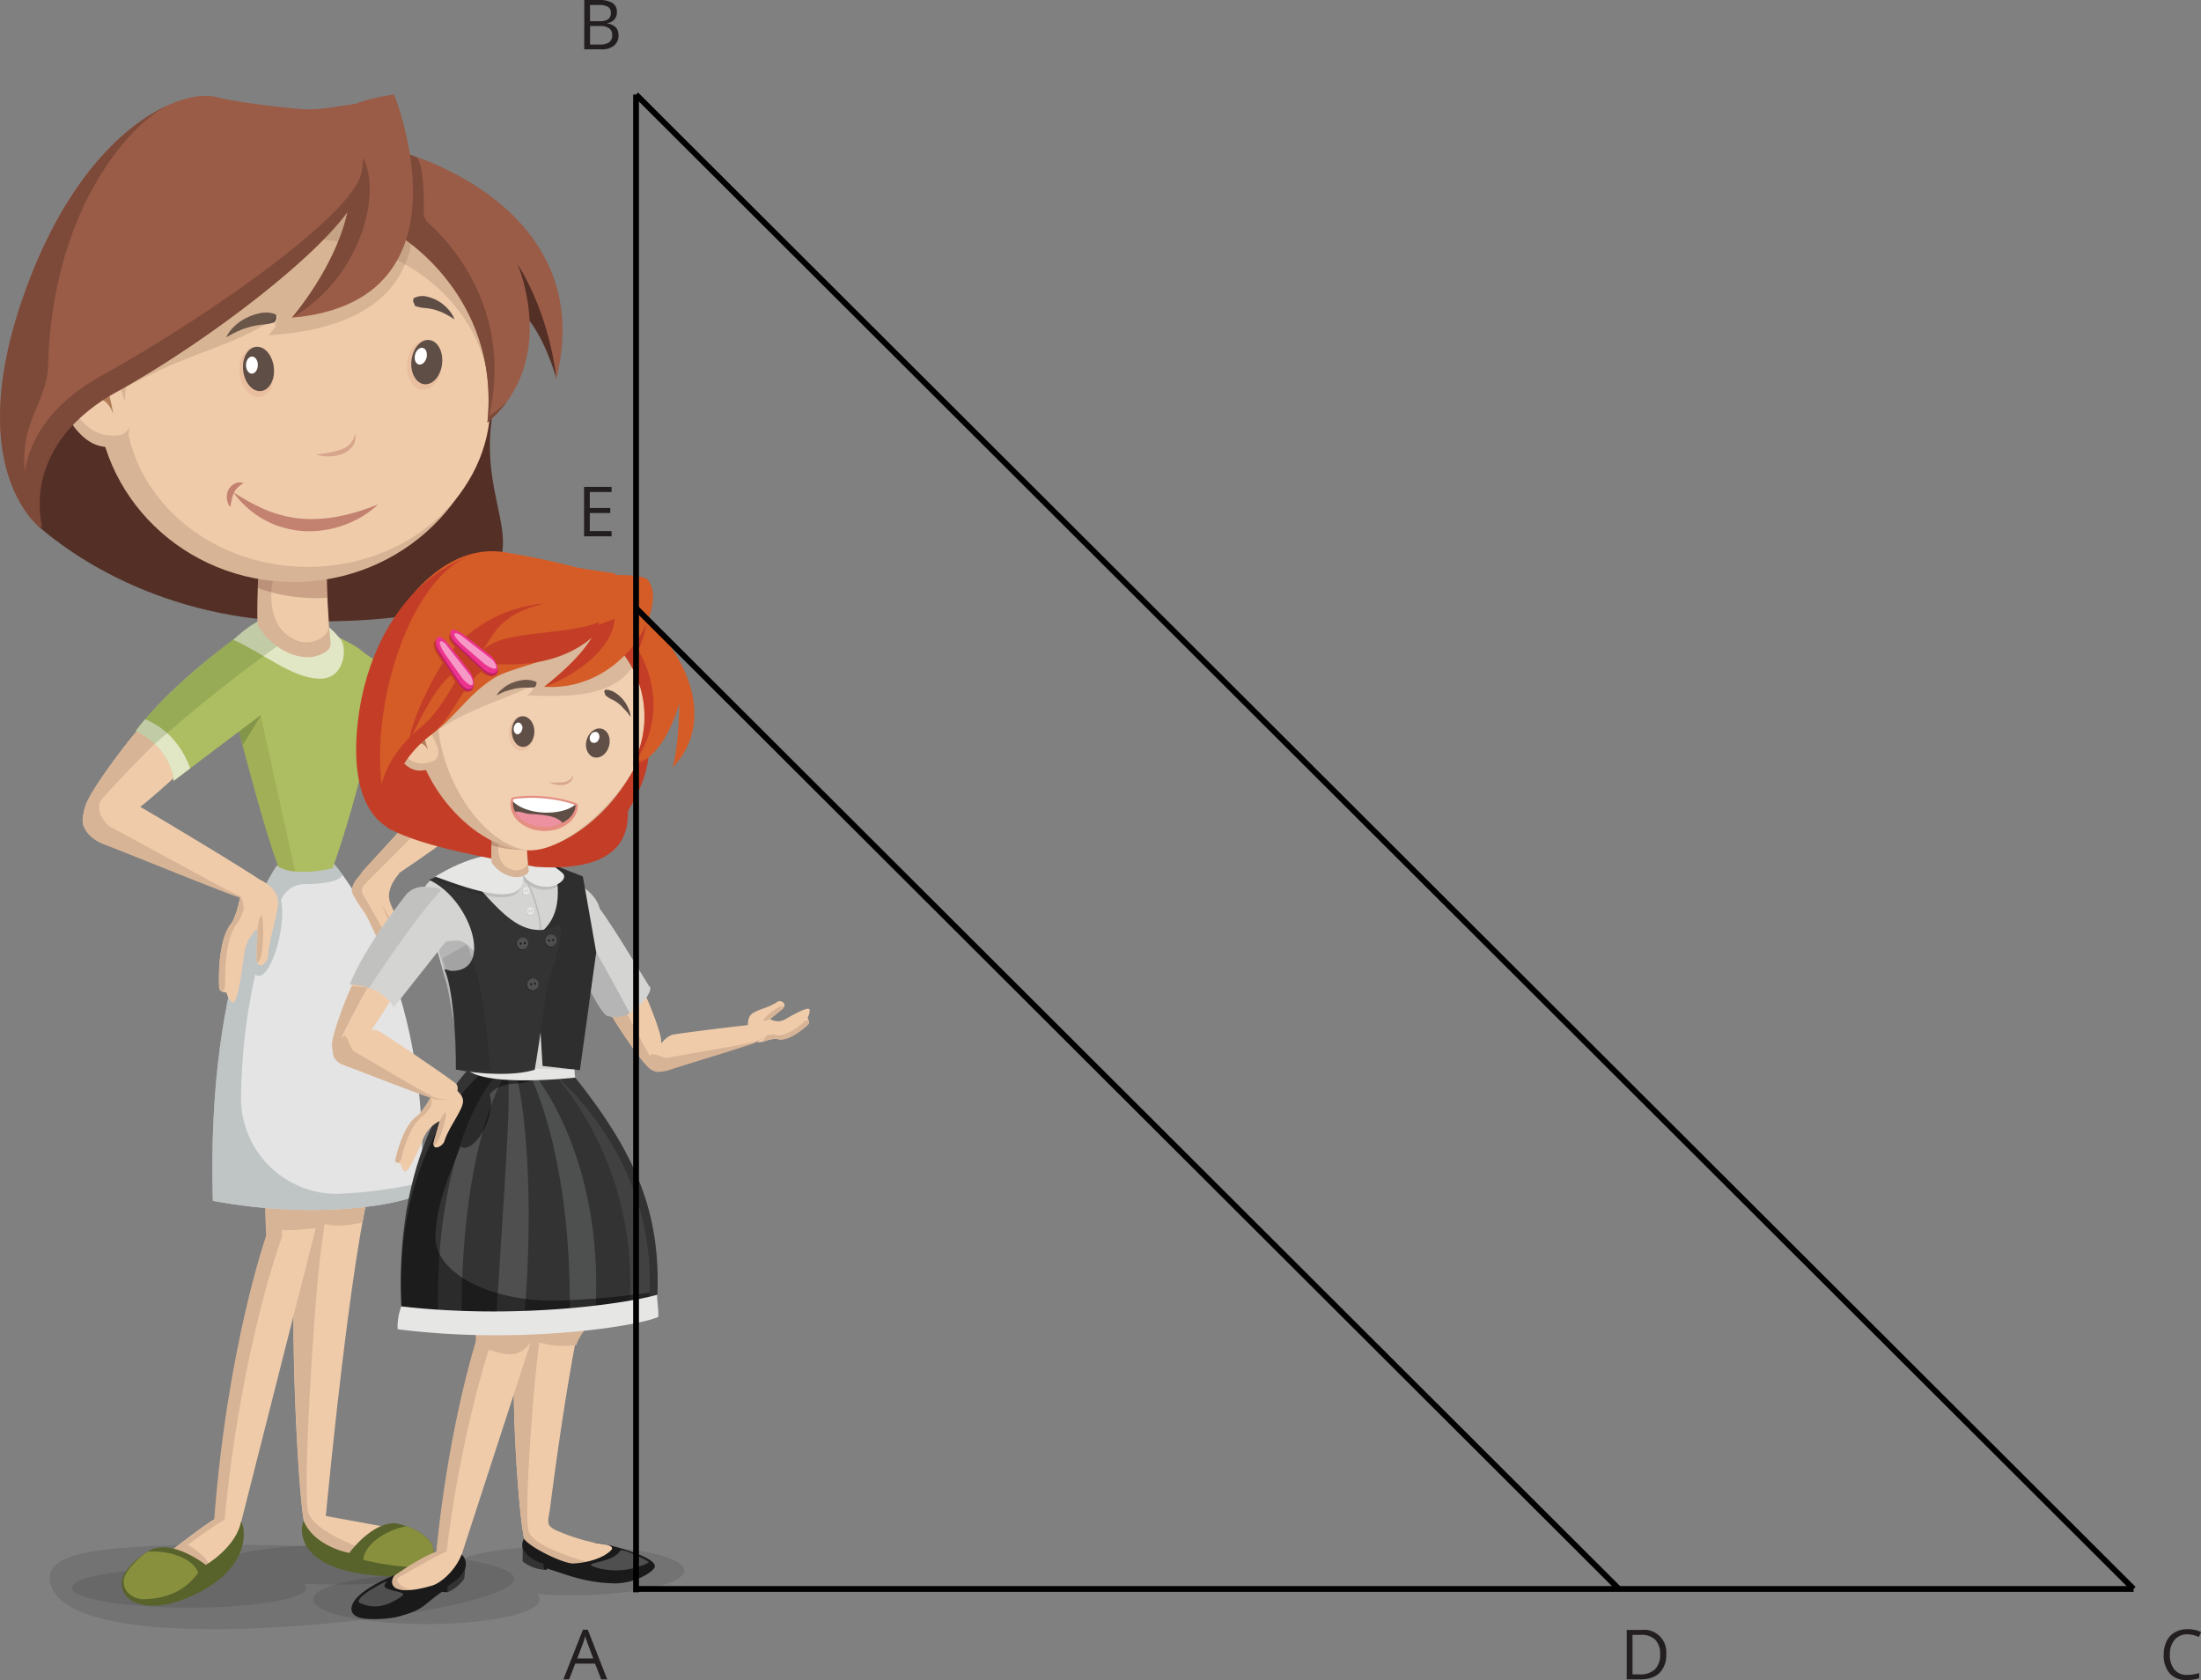 <svg xmlns="http://www.w3.org/2000/svg" width="762.68" height="582.09" viewBox="0 0 762.68 582.09">
  <rect x="0" y="0" width="762.68" height="582.09" fill="#808080" stroke="none"/>
  <defs>
    <style>
      .cls-1 {
        fill: #010101;
      }

      .cls-1, .cls-29 {
        opacity: 0.1;
      }

      .cls-1, .cls-10, .cls-12, .cls-15, .cls-18, .cls-22, .cls-29, .cls-32, .cls-33, .cls-34, .cls-35, .cls-38, .cls-40, .cls-46, .cls-47, .cls-49, .cls-5, .cls-56, .cls-59, .cls-8, .cls-9 {
        isolation: isolate;
      }

      .cls-2, .cls-25 {
        fill: #efcbaa;
      }

      .cls-26, .cls-3 {
        fill: #d8b496;
      }

      .cls-4 {
        fill: #e4e4e4;
      }

      .cls-5 {
        fill: #9fa9aa;
      }

      .cls-22, .cls-49, .cls-5 {
        opacity: 0.53;
      }

      .cls-6 {
        fill: #adbe62;
      }

      .cls-7 {
        fill: #e1e6c5;
      }

      .cls-8, .cls-9 {
        fill: #445f2c;
      }

      .cls-10, .cls-8 {
        opacity: 0.32;
      }

      .cls-9 {
        opacity: 0.2;
      }

      .cls-10, .cls-24 {
        fill: #888f3d;
      }

      .cls-11 {
        fill: #542f26;
      }

      .cls-12 {
        fill: #7d4939;
      }

      .cls-12, .cls-40 {
        opacity: 0.31;
      }

      .cls-13 {
        fill: #5e4d45;
      }

      .cls-14, .cls-43 {
        fill: #b17c57;
      }

      .cls-15 {
        fill: #dc9c80;
      }

      .cls-15, .cls-18, .cls-46, .cls-47 {
        opacity: 0.25;
      }

      .cls-16, .cls-42 {
        fill: #5f4e46;
      }

      .cls-17, .cls-45, .cls-56 {
        fill: #fff;
      }

      .cls-18 {
        fill: #917057;
      }

      .cls-19 {
        fill: #9a5c47;
      }

      .cls-20 {
        fill: #7d4a39;
      }

      .cls-21, .cls-22, .cls-49 {
        fill: #c38270;
      }

      .cls-23 {
        fill: #58632b;
      }

      .cls-25, .cls-26, .cls-27, .cls-28, .cls-29, .cls-30, .cls-31, .cls-32, .cls-33, .cls-34, .cls-35, .cls-36, .cls-37, .cls-38, .cls-39, .cls-40, .cls-41, .cls-42, .cls-43, .cls-44, .cls-45, .cls-46, .cls-47, .cls-48, .cls-49, .cls-51, .cls-52, .cls-53, .cls-54, .cls-55, .cls-56, .cls-59 {
        fill-rule: evenodd;
      }

      .cls-27 {
        fill: #d4d5d2;
      }

      .cls-28, .cls-57 {
        fill: #b5b5b5;
      }

      .cls-29, .cls-35, .cls-38 {
        fill: #020202;
      }

      .cls-30, .cls-50 {
        fill: #1a1a1a;
      }

      .cls-31 {
        fill: #333;
      }

      .cls-32, .cls-51 {
        fill: #4f4f4f;
      }

      .cls-32, .cls-33 {
        opacity: 0.54;
      }

      .cls-33, .cls-59 {
        fill: #676868;
      }

      .cls-34 {
        fill: #989798;
        opacity: 0.29;
      }

      .cls-35 {
        opacity: 0.45;
      }

      .cls-36 {
        fill: #2e2e2e;
      }

      .cls-37 {
        fill: #e6e6e5;
      }

      .cls-38 {
        opacity: 0.11;
      }

      .cls-39 {
        fill: #c43e27;
      }

      .cls-40 {
        fill: #7e4a3a;
      }

      .cls-41 {
        fill: #f1d0b2;
      }

      .cls-44 {
        fill: #604f47;
      }

      .cls-46 {
        fill: #dd9d81;
      }

      .cls-47 {
        fill: #927158;
      }

      .cls-48 {
        fill: #d55c27;
      }

      .cls-52 {
        fill: #e58e81;
      }

      .cls-53 {
        fill: #ed91a1;
      }

      .cls-54 {
        fill: #be1e63;
      }

      .cls-55 {
        fill: #ec338e;
      }

      .cls-56 {
        opacity: 0.5;
      }

      .cls-58, .cls-60 {
        fill: none;
      }

      .cls-58 {
        stroke: #b5b5b5;
        stroke-linecap: round;
        stroke-linejoin: round;
        stroke-width: 0.42px;
      }

      .cls-59 {
        opacity: 0.17;
      }

      .cls-60 {
        stroke: #000;
        stroke-miterlimit: 10;
        stroke-width: 2px;
      }

      .cls-61 {
        fill: #231f20;
      }
    </style>
  </defs>
  <title>Asset 65</title>
  <g id="Layer_2" data-name="Layer 2">
    <g id="Layer_1-2" data-name="Layer 1">
      <path class="cls-1" d="M178.22,547c0,7.71-57.12,17.44-104.14,17.44s-56.82-10-56.82-17.71,12.4-11.54,59.42-11.54S178.22,539.32,178.22,547Z"/>
      <path class="cls-1" d="M65.55,543.22c4.21,0,8.26.1,12.08.3a1.92,1.92,0,0,1-.91-1.44c0-3.8,18.2-6.87,40.65-6.87S158,538.28,158,542.08,139.82,549,117.37,549c-4.2,0-8.26-.11-12.07-.31a1.93,1.93,0,0,1,.9,1.45c0,3.79-18.2,6.87-40.65,6.87s-40.65-3.08-40.65-6.87S43.1,543.22,65.55,543.22Z"/>
      <path class="cls-2" d="M129,408.26c-7.51,25.23-16.1,117-16.1,117l30.86,5.63-17.71,9.93s-18.25-5.1-20.4-12.07-5.1-65-3.49-86.43,11.27-44,11.27-44S126,403.05,129,408.26Z"/>
      <path class="cls-3" d="M102.2,442.35c1.61-21.47,11.27-44,11.27-44s2.09.79,4.76,2.07c-3.39,8.1-5.28,19.1-7.08,33.36-2.69,21.37-6.2,83-4.41,90S126.5,536.9,126.5,536.9L140,530.22l3.83.7-17.71,9.93s-18.25-5.1-20.4-12.07S100.59,463.82,102.2,442.35Z"/>
      <path class="cls-2" d="M114.28,406.38,83.14,529s-7.24,20.13-17.71,23.89-18.25-6.17-18.25-6.17,24.69-19.59,27.37-20.4c4.57-60.12,18-98.5,18-98.5L91.2,391.09Z"/>
      <path class="cls-3" d="M74.2,526.72c4.56-60.12,18-98.5,18-98.5l-1.34-36.77,6.32,4.2.54,32.83s-14.17,38.11-19.9,98.13C75.11,527.36,50,546.47,50,546.47s5.46,7.26,13.55,7.29c-9.7,2.37-16.76-6.61-16.76-6.61S71.51,527.52,74.2,526.72Z"/>
      <path class="cls-3" d="M92.2,425.24l-1-34.15,19.93,13.23c1.36-3.76,2.32-6,2.32-6S126,403.05,129,408.27a154.74,154.74,0,0,0-3.4,15.33c-4.59.79-10.06,2-15.43-.31-.22-.09-.49,2.22-.73,2.24C104.14,425.91,99.31,427.05,92.2,425.24Z"/>
      <path class="cls-4" d="M115.8,299.38s34.44,38.56,30.15,114c-6.17,4-36.23,9.4-72.2,2.69-2.42-82.94,22.19-116.13,22.19-116.13Z"/>
      <path class="cls-2" d="M61.4,268.43S43,285.74,38.05,286.27s-11.94,4.57-8.45-7c1.79-5.91,16.91-25.5,20.13-28.59S69.32,261.31,61.4,268.43Z"/>
      <path class="cls-5" d="M95.94,299.92l19.86-.54s1.56,1.79,2.91,3.67c-1.13,2.68-8.16,3.22-13.14,3.28a9,9,0,0,0-8,5l-.22.45c.7,2.85.59,7.52-.47,12.69-1.66,8.05-5,14.15-7.48,13.65a1.78,1.78,0,0,1-.93-.59,203.92,203.92,0,0,0-4.94,42.26A33.17,33.17,0,0,0,116,413.62c.85,0,1.71,0,2.56-.05a155,155,0,0,0,27.57-3.85c-.05,1.21-.11,2.43-.18,3.65-6.17,4-36.23,9.4-72.2,2.69C71.33,333.11,95.94,299.92,95.94,299.92Z"/>
      <path class="cls-3" d="M28.66,284.44a17.29,17.29,0,0,1,.94-5.14c1.55-5.13,13-20.4,18.22-26.48l6.34,4.33S39.86,271.11,28.66,284.44Z"/>
      <path class="cls-2" d="M172.16,275.58c-7.11,9.77-38.11,29.7-38.11,29.7s-5.73,4.66-7.52,2.51-3.22-3.22-.53-6.26,29.34-31.85,29.34-31.85l15.93-2S175.86,270.5,172.16,275.58Z"/>
      <path class="cls-2" d="M152.84,246.78s18.07,19,19.14,21.47c4.12,5.37-9.84,13.06-19.32,4.65s-17.89-17.18-17.89-17.18Z"/>
      <path class="cls-3" d="M129.24,243s24.82,20.24,27.5,26-3.39,4.3-3.39,4.3L127,249.64S124.94,241.74,129.24,243Z"/>
      <path class="cls-6" d="M154.29,248.1s-10.56,1.07-13.6,13.24c-6.44-4.47-19.5-15.93-19.5-15.93l.76-21.87S142.66,236.29,154.29,248.1Z"/>
      <path class="cls-7" d="M147.51,241.86c2.43,2.07,4.75,4.17,6.78,6.24,0,0-10.66,1.78-13.71,14-1.4-1.13-3.56-3.41-5.71-5.13A19.32,19.32,0,0,1,147.51,241.86Z"/>
      <path class="cls-8" d="M130.56,235.55s.54,18.07-.13,17.62-4.93-3.62-4.93-3.62Z"/>
      <path class="cls-9" d="M143.67,255.21s-12.95-11.27-19.53-14-7.11,1.88-7.11,1.88l10.41,7.79s1.78,1.36,4.56,3.67c1.33,1.07,2.71,2.18,4.37,3.6,1.23,1.08,2.55,2.45,4.22,3.87A20.47,20.47,0,0,1,143.67,255.21Z"/>
      <path class="cls-6" d="M130.47,235.14c-.89,25.95-15.2,65.67-15.2,65.67s-12.35,3.22-18.79-.54C90.93,285.91,81.09,247,77.3,231.52A10,10,0,0,1,81.81,221c3.49-2.32,7.64-5,12-5.9,8.59-1.79,28.41,7.11,32.07,10.87C128.91,228.66,131,233.2,130.47,235.14Z"/>
      <path class="cls-10" d="M102.29,302a14.54,14.54,0,0,1-5.82-1.69c-4.09-10.6-10.53-34.64-15.15-52.69l7.73-5.46Z"/>
      <polygon class="cls-8" points="90.39 247.89 84.15 258.09 81.67 249.84 90.39 247.89"/>
      <path class="cls-6" d="M88.24,220.65a7.72,7.72,0,0,0-7.51,1c-6,4.55-23.46,18-33.63,31.53,12.71,6.44,13.06,17.35,13.06,17.35L90.05,248s9.12-20.65,3-24.77A25.46,25.46,0,0,0,88.24,220.65Z"/>
      <path class="cls-2" d="M130.44,305.92s-2.45.11-.84,2.68,6.53,17.93,6.21,20.16-3.13.29-3.13.29-3.41-9-7.52-15-3-6-2.63-7.1a23.37,23.37,0,0,1,2.69-3.85Z"/>
      <path class="cls-2" d="M138.43,302.51s-4.56,4.83-3.48,9.4c1,4.18,8.18,14.29,6.66,26.1-.39,3.09-4.68.21-4.68.21s-4.49-12.64-10.2-21.2-4.69-9.38-4.08-10.8,3.87-4.69,3.87-4.69Z"/>
      <path class="cls-3" d="M132.19,313.32s5.71,8.86,6.11,13.22-1.27,10.87-1.61,10.33-2.78-10.2-2.78-10.2,4.21,3,3.13-1.2S132.19,313.32,132.19,313.32Z"/>
      <path class="cls-3" d="M127.22,305.47s-2.84,1.83-1.36,4.52,13.08,22.54,14.22,27-3.16,1.26-3.16,1.26l-10.17-21.55s-4.69-6.37-4.83-7.84,1.08-3.83,2.35-5.17a20.62,20.62,0,0,1,3.56-2.68Z"/>
      <path class="cls-2" d="M91.6,309.36a5,5,0,0,0-2.19-5c-9.39-6.19-40.26-24.65-42.9-26-7.79-3.9-27.11,7.47-10.07,14.09,9.71,3.72,43,17.31,46.57,18.25S91.33,311,91.6,309.36Z"/>
      <path class="cls-3" d="M35.64,276.55c-3.45,3.37.74,9,2.8,10.05,9.2,4.83,40.61,22.24,44.09,23.62a14.58,14.58,0,0,0,5.78.91,14.51,14.51,0,0,1-5.57-.28c-3.62-.94-36.86-14.53-46.57-18.25-8.54-3.28-9.3-10.29-4.92-13.12A22,22,0,0,1,35.64,276.55Z"/>
      <path class="cls-3" d="M91.35,309.26v.23a1.72,1.72,0,0,1-.07.21A3.64,3.64,0,0,1,91.35,309.26Z"/>
      <path class="cls-2" d="M90.21,304.84s5.55,2.5,6.09,6.8-3,12.79-3.4,19.41c-.15,2.83-4.21,6-4,.18s.27-9.39.27-9.39-3.76,2.68-4.56,8.85-2.42,17.45-4,16.65-2.15-3.49-2.15-3.49-2.14.09-2.41-1.35-.72-17.35,4.29-22.72c1.25-1.88,3.4-9.57,3-11S83.14,303.14,90.21,304.84Z"/>
      <path class="cls-3" d="M89.32,320.86s1.07-5.73,1.61-2.87.27,11.37-.63,13.78-1.52,2.6-1.34-1.87S89.32,320.86,89.32,320.86Z"/>
      <path class="cls-7" d="M117.94,221.36c2.56,3,1.61,14.32-7.69,13.78s-18-8.15-29.39-13.48C101.19,202.8,113.39,216,117.94,221.36Z"/>
      <path class="cls-7" d="M65.91,266.22l-5.76,4.35s-.36-10.91-13.06-17.35c1-1.33,2.07-2.65,3.19-4C57.55,252.1,63.09,258.36,65.91,266.22Z"/>
      <path class="cls-9" d="M53.62,257.78a27.17,27.17,0,0,0-6.53-4.56c9.53-13,32.63-31.14,41.87-37.94,7-2.86,8.05,6.94,8.39,7.69A526.64,526.64,0,0,0,53.62,257.78Z"/>
      <path class="cls-11" d="M172.91,133.69c-12.35,41.06,17.57,56.36-12.62,73.81-12.08,7-35.53,7.77-54.31,7.92-41.59-.26-73.77-16.71-92.77-33.15-10.2-23.14,7.15-57.58,7.15-57.58l76.5-4.42S178.47,115.2,172.91,133.69Z"/>
      <path class="cls-3" d="M89.64,195.73c-.25,6.57-.66,14.62-.37,20.79,5.1,8.85,17,14.72,24.27,8.76a3.07,3.07,0,0,0,1-2.56c-1-11.62-1.61-22.68-1-27.27C106.33,187.61,94.8,187.12,89.64,195.73Z"/>
      <path class="cls-2" d="M97.22,190.72c-.12,4.76-3.22,9.77-3.25,14.82,0,5.74,1.07,10.59,4.89,13.89,7.56,6.77,15.19.84,15-2-.62-11.77-1.07-22.39-.69-27C108.36,182.49,100.66,182,97.22,190.72Z"/>
      <path class="cls-12" d="M89.64,194.4c-.12,2.9-.29,6.13-.39,9.31a58.84,58.84,0,0,0,20.13,3.52c1.44,0,2.86,0,4.3-.16a78.68,78.68,0,0,1-.14-12.93C106.33,187.23,94.8,186.79,89.64,194.4Z"/>
      <ellipse class="cls-3" cx="101.72" cy="135.38" rx="68.24" ry="66.27"/>
      <ellipse class="cls-2" cx="106.64" cy="139.64" rx="63.32" ry="56.77"/>
      <path class="cls-13" d="M95.79,110.29c0-1.17-.22-1.44-.44-1.46a4.54,4.54,0,0,1-.69-.21,11.19,11.19,0,0,0-1.4-.28,9.82,9.82,0,0,0-2.81.1,19.21,19.21,0,0,0-5.15,1.74,16.81,16.81,0,0,0-4.11,2.88,14.35,14.35,0,0,0-1.56,1.75,16.55,16.55,0,0,0-1.17,1.89.09.09,0,0,0,0,.07h0a.09.09,0,0,0,.07,0h0c.74-.38,1.42-.78,2.11-1.14.36-.17.72-.34,1.08-.54a7.88,7.88,0,0,1,1.07-.47c.36-.14.7-.31,1-.46l1.07-.37a10.33,10.33,0,0,1,1.08-.33c.36-.1.69-.23,1.07-.3a25.77,25.77,0,0,1,4.26-.71,14.8,14.8,0,0,0,2.1-.33c.35-.07.71-.18,1.08-.27l.53-.14c.19,0,.35-.23.79-1.35h0A.19.19,0,0,0,95.79,110.29Z"/>
      <path class="cls-2" d="M44.49,142.32,38.29,125a7.91,7.91,0,0,0-13.53-2.45c-4.65,5.4-3,19.8,1.4,25s8.59,6.75,14.18,6.07c3.89-.47,4.62-5.08,4.7-7.84A9.39,9.39,0,0,0,44.49,142.32Z"/>
      <path class="cls-14" d="M26.22,129.67s4.64-5.11,7.9-1.61,5.11,15.34,5.11,15.34-1.85-6.06-6.49-5.12C31.8,130.37,26.22,129.67,26.22,129.67Z"/>
      <path class="cls-3" d="M41.29,150.76c-5.58.7-9.77-.93-14.18-6.28-3.12-3.75-4.83-12.28-4-18.92-2.51,6.72-.78,18.32,3,22.9,4.41,5.37,8.59,7,14.18,6.28,3.39-.43,4.37-4.12,4.63-6.94A4.64,4.64,0,0,1,41.29,150.76Z"/>
      <path class="cls-13" d="M143.2,104.7c-.06-1.16.14-1.44.32-1.48a2.14,2.14,0,0,0,.54-.23,9.05,9.05,0,0,1,1.13-.32,6.77,6.77,0,0,1,2.29,0,13.94,13.94,0,0,1,9,6,14.24,14.24,0,0,1,1,1.89s0,0,0,.07h0c-.62-.36-1.18-.74-1.75-1.08l-.87-.48a6.37,6.37,0,0,0-.86-.45c-.3-.13-.58-.28-.85-.42l-.88-.33a6.41,6.41,0,0,0-.87-.31c-.29-.08-.57-.21-.87-.27a17.82,17.82,0,0,0-3.48-.58,9.94,9.94,0,0,1-1.72-.27c-.28-.06-.58-.16-.88-.23l-.44-.13c-.15,0-.29-.22-.67-1.32h0A.23.23,0,0,1,143.2,104.7Z"/>
      <ellipse class="cls-15" cx="147.08" cy="126.37" rx="8.7" ry="6.02" transform="translate(5.02 258.35) rotate(-83.56)"/>
      <ellipse class="cls-16" cx="147.88" cy="125.47" rx="7.71" ry="5.34" transform="translate(6.62 258.34) rotate(-83.56)"/>
      <ellipse class="cls-17" cx="145.81" cy="123.41" rx="2.96" ry="2.05" transform="translate(-9.42 234.74) rotate(-75.89)"/>
      <ellipse class="cls-15" cx="89.02" cy="128.88" rx="6.02" ry="8.7" transform="translate(-14.33 11.18) rotate(-6.65)"/>
      <ellipse class="cls-16" cx="89.57" cy="127.83" rx="5.34" ry="7.71" transform="translate(-14.2 11.23) rotate(-6.65)"/>
      <ellipse class="cls-17" cx="87.3" cy="126.49" rx="2.96" ry="2.05" transform="translate(-40.92 211.24) rotate(-88.85)"/>
      <path class="cls-18" d="M13.39,113.29C33.52,54,68.15,39.48,80.49,42.43c8.52,2,21.38,3.44,28.54,4.11a43.8,43.8,0,0,0,5.61.15c6.32-4.73,19-6.14,19-6.14s39.24,70.59-40.57,75.6c5.3-6.44.11.19,3.58-6.8-16.24,11.3-28.87,11.53-53,24.87C8.8,153.55,8,131,13.39,113.29Z"/>
      <path class="cls-11" d="M180.2,84.84l11.28,27.38,1.34,19.05s-5.91-22-16.64-26.3S180.2,84.84,180.2,84.84Z"/>
      <path class="cls-19" d="M141,53.3s66.57,18.25,51.81,77.84c-3-24.43-13.42-39.46-13.42-39.46S193.86,125,168.9,146.44c4.56-44.29-30.87-65-30.87-65l-4.56-30.59Z"/>
      <path class="cls-20" d="M141,53.3a19.3,19.3,0,0,1,3.56,1.34c2.34,3.29,2.4,14.26,2.3,19a4.77,4.77,0,0,0,1.61,3.64c6.53,5.81,29.6,29.43,21,66.84a44.2,44.2,0,0,0,6.14-4.93,42.9,42.9,0,0,1-6.71,7.22c4.57-44.29-30.86-65-30.86-65l-4.56-30.59Z"/>
      <path class="cls-19" d="M136.59,32.77s29,71.66-35.43,77.3c16.1-19.59,25.77-44.56,16.91-57.71C102.77,36.53,136.59,32.77,136.59,32.77Z"/>
      <path class="cls-20" d="M124.88,53c8.65,12.85-.25,43.8-23.62,57,16.1-19.6,25.67-44.65,16.81-57.8C102.77,36.39,114.42,42.21,124.88,53Z"/>
      <path class="cls-19" d="M113.35,37.42a43.22,43.22,0,0,1-10.23.26c-7.15-.67-20-2.07-28.53-4.11-12.35-2.95-47,11.55-67.1,70.86s6.71,78.64,6.71,78.64-8.86-27.91,26-47.23S119.41,81.62,124,66.32s-.8-30.33-.8-30.33Z"/>
      <path class="cls-20" d="M35.13,130.2C70,110.87,120.45,76,125,60.68a31.69,31.69,0,0,0,1.08-5.1,39.85,39.85,0,0,1-1.58,10.47c-4.56,15.3-48.85,50.19-83.74,69.52s-26,47.24-26,47.24a27.69,27.69,0,0,1-6-6.9C7.48,169.83,5.09,146.83,35.13,130.2Z"/>
      <path class="cls-20" d="M7.49,104.43C22,61.73,44,42.25,59.78,35.8c-12,4.48-41.32,33.47-43.11,90.37v.21c0,7.42-3.91,13.81-6.3,20.84-6,17.6,3.83,35.85,3.83,35.85S-12.64,163.75,7.49,104.43Z"/>
      <path class="cls-21" d="M131,174.75c-2.15.89-4.29,1.66-6.44,2.33a65.52,65.52,0,0,1-6.44,1.68,48.76,48.76,0,0,1-12.92,1l-1.61-.14c-.54,0-1.07-.15-1.61-.22l-.79-.11-.79-.16c-.54-.11-1.08-.19-1.58-.33a44.38,44.38,0,0,1-6.19-1.93,71.15,71.15,0,0,1-11.84-6.39,32.62,32.62,0,0,0,10.38,9.39c.54.3,1.08.54,1.62.84l.8.4c.27.13.54.24.83.36.53.23,1.1.48,1.67.68l1.72.54c.57.21,1.16.3,1.75.46l.88.22.89.16c.6.1,1.19.22,1.79.28l1.81.18a35.44,35.44,0,0,0,14.11-2,36.89,36.89,0,0,0,6.39-3,28.52,28.52,0,0,0,2.92-2A21.45,21.45,0,0,0,131,174.75Z"/>
      <path class="cls-21" d="M84.39,167.37a4,4,0,0,0-3,.18,4.78,4.78,0,0,0-2.3,2.29,5.86,5.86,0,0,0-.46,3.09,7.91,7.91,0,0,0,.37,1.45,7.3,7.3,0,0,0,.73,1.31,9.6,9.6,0,0,0,.32-1.41c.11-.44.19-.88.27-1.29a12.45,12.45,0,0,1,.72-2.24A6.21,6.21,0,0,1,82.28,169,11.67,11.67,0,0,1,84.39,167.37Z"/>
      <path class="cls-22" d="M123,150.33a6.41,6.41,0,0,1-.64,2,6.67,6.67,0,0,1-.54.84,7.83,7.83,0,0,1-4,2.7,7.65,7.65,0,0,1-1,.3c-.33.09-.65.21-1,.27s-.68.14-1,.22-.68.15-1,.2-.69.1-1,.17a9.55,9.55,0,0,1-1.07.18,20.58,20.58,0,0,0-2.15.37c.71.18,1.43.3,2.15.41a18,18,0,0,0,2.2.13h.54l.54-.06,1.11-.12a10.26,10.26,0,0,0,1.1-.24l.54-.14a2.85,2.85,0,0,0,.54-.18,7.85,7.85,0,0,0,3.78-2.68A5,5,0,0,0,123,150.33Z"/>
      <path class="cls-3" d="M126,301.53c2.68-3,29.34-31.85,29.34-31.85l1.53-.19,0,.16a7.51,7.51,0,0,1-1.75,7.9L125.82,306.9l-.09-.06C124.4,305.26,123.74,304.09,126,301.53Z"/>
      <path class="cls-3" d="M80.28,319.78a27.54,27.54,0,0,0,2.93-9.08c.21-.48,1.22,1.83,1.24,4.26a21.61,21.61,0,0,1-2,4.69c-3.9,4.18-4.49,14.77-4.44,19.92,0,1.46-.09,3.22-.43,3.46s-.94.54-1.29.17a1.3,1.3,0,0,1-.35-.69C75.72,341.07,75.27,325.15,80.28,319.78Z"/>
      <path class="cls-3" d="M64.53,534.86s7.52,4.29,7.88,7.51S56.66,546,56.66,546L62,535.93Z"/>
      <path class="cls-23" d="M105.21,526.9c3.71,9,15.81,11.16,15.81,11.16s7.9-10.89,16.29-10.27c7.2,1.61,10.52,4.56,12.05,6.82a5.36,5.36,0,0,1,.19,5.64c-1.46,2.53-4.69,6-11.37,6C100.5,545.88,104.2,528.7,105.21,526.9Z"/>
      <path class="cls-24" d="M140.87,528.78c4.77,1.65,7.22,4,8.47,5.81a5.36,5.36,0,0,1,.19,5.64,11.86,11.86,0,0,1-2.37,2.91,93.81,93.81,0,0,1-21.23-2.68C125.93,536.42,131.56,530.67,140.87,528.78Z"/>
      <path class="cls-23" d="M83.55,527.21c-1.93,9.08-12.24,15-12.24,15s-10.54-8.4-18.45-5.53c-6.51,3.46-9.56,7.6-10.43,10.2a6.84,6.84,0,0,0,1.44,6.26c3.22,3.58,10,3.94,16.46,2.15C88.33,546.13,85,528.67,83.55,527.21Z"/>
      <path class="cls-24" d="M51.11,537.63c-4.16,2.87-7.33,6.7-8,8.82a5.37,5.37,0,0,0,1.33,5.49h0a7.72,7.72,0,0,0,5.66,2.15c12-.43,16.47-6.45,18.56-9.13C67.56,541.05,60.59,537,51.11,537.63Z"/>
      <g>
        <g>
          <path class="cls-25" d="M259.4,358.41s-.93-4.74.65-6.65,6.46-2.51,9.26-4.63c1.21-.93,4,.76,1.54,2.72s-4,3.24-4,3.24a5.24,5.24,0,0,0,5.35,0c2.83-1.64,8.12-4.59,8.34-3.24a4.37,4.37,0,0,1-.71,2.73s.82,1.48.33,2.13-7,6.7-11,5.23c-1.26-.16-5.07,1-5.67,1.15C262.56,361.36,259.24,359.67,259.4,358.41Z"/>
          <path class="cls-26" d="M266.43,353.24s-2.78,1.29-1.74-.11,4.63-4.26,5.94-4.48,1.64.11-.33,1.64Z"/>
          <path class="cls-26" d="M269.22,359.87a9.53,9.53,0,0,0-4.86,1.26c-.27.06.33-1.48,1.37-2.34a7.09,7.09,0,0,1,2.67-.33c3.11,1.2,7.75-2.24,9.87-4.09.6-.55,1.36-1.1,1.58-.88a1,1,0,0,1,.54.82.75.75,0,0,1-.16.5C279.68,355.41,273.19,361.47,269.22,359.87Z"/>
        </g>
        <g>
          <path class="cls-25" d="M229.68,370a1.83,1.83,0,0,1-.6,1,1.6,1.6,0,0,1-.71.33h-.55a.36.36,0,0,1-.22,0,8.61,8.61,0,0,1-1.63-.6h0a1.57,1.57,0,0,1-.38-.22C222.92,368.88,214.9,357,211.37,351a.3.3,0,0,1-.09-.13c-.64-1.14-1.2-2.07-1.47-2.58-.71-1.53.11-5.78,1.58-9.55,2-5.23,5.35-9.54,7.64-4.36,0,0,.27.55.64,1.42,1.15,2.45,3.49,7.69,5.62,12.81,1.94,4.86,3.65,9.6,3.82,11.89v.28C229.35,364.09,230.22,368,229.68,370Z"/>
          <path class="cls-26" d="M228.37,371.39a4.94,4.94,0,0,1-2.78-.92c-2.78-1.59-11.18-14.35-14.56-20.07l2.19-7.33S221,359,228.37,371.39Z"/>
        </g>
        <g>
          <path class="cls-25" d="M266.09,356.62a2.49,2.49,0,0,0-2.56-1.88c-6.74.56-28.44,3.32-30.26,3.72-5.25,1.11-12.44,15.62-1.46,12.08,6.25-2,27.88-8.55,30-9.54S266.36,357.66,266.09,356.62Z"/>
          <path class="cls-26" d="M231.25,366.5c6.29-1.18,28-4.84,30.23-5.55a10.5,10.5,0,0,0,3.07-1.71l.31-.24a7.36,7.36,0,0,1-1.11,1,11.06,11.06,0,0,1-2,1.24c-2.19,1-23.82,7.52-30,9.53-5.51,1.81-7.86-1.76-6.3-5.18C225.81,364.29,229.85,366.77,231.25,366.5Z"/>
        </g>
        <path class="cls-27" d="M176.35,301.54l.33.71S188.45,321,199.2,334.7c1.14.05,9.27,16.57,11.88,17.33,7.86,2.24,16.42-9.38,13.8-10.41-4.52-7.25-14.13-23.61-19.52-30s-12.6-10.14-19.63-10.14C181.09,301.49,176.62,301.49,176.35,301.54Z"/>
        <path class="cls-28" d="M211.08,352.12c2.19.64,6.55-.05,7.11-1.15-6.93-13.09-22.57-40.68-22.57-40.68l-1.37,15.87C200.83,334.15,208.05,352.85,211.08,352.12Z"/>
        <polygon class="cls-29" points="189.65 325.31 199.03 337.26 202.8 327.55 189.65 325.31"/>
        <path class="cls-29" d="M147.72,545.52c4,0,3.7-1.21,7.41-.94-.54-.43,1.59-.49,1.59-1.19,0-4.75,19.39-7.8,41.11-7.8s39.26,3.82,39.26,8.56-17.55,8.56-39.26,8.56c-4,0-8-.11-11.66-.38a2.54,2.54,0,0,1,.87,1.8c0,4.75-17.56,8.56-39.27,8.56s-39.26-3.81-39.26-8.56S126,545.52,147.72,545.52Z"/>
        <path class="cls-25" d="M206.11,438.08c-6.54,17.07-13.36,67.68-15.43,83.88-.64,5.17-1.93,6.46,2.24,8.34a67.88,67.88,0,0,0,17.89,5.07l9.59,3.44-17.34,5.45s-18.74-4.09-21-9.69-5.24-52.08-3.6-69.2,11.63-35.23,11.63-35.23S203.07,433.94,206.11,438.08Z"/>
        <path class="cls-26" d="M178.53,465.35c1.64-17.23,11.63-35.22,11.63-35.22a49,49,0,0,1,4.91,1.68c-3.49,6.47-5.45,15.27-7.31,26.72-2.78,17.07-6.38,66.48-4.52,72.15s20.29,10.47,20.29,10.47l13.57-2.78,3.92.55-17.94,5.39s-18.74-4.09-21-9.69S176.84,482.59,178.53,465.35Z"/>
        <path class="cls-25" d="M189.6,447.57l-30,92.22s-7,14.28-17.12,17.12a16.7,16.7,0,0,1-16.32-3.77s22.57-14.79,25.13-15.38c4.44-45.25,17.36-74,17.36-74l-1.29-27.65Z"/>
        <path class="cls-26" d="M151.21,537.66c4.42-45.24,14.4-75.25,14.4-75.25L167.24,436l6.11,3.16L171,462.64s-10.69,29.74-16.25,75c-2.58.55-26.83,14.87-26.83,14.87A20.15,20.15,0,0,0,140.63,557c-9.38,1.75-14.72-3-14.72-3s7.16-5.67,12.33-9.16C144.77,540.39,149.79,538,151.21,537.66Z"/>
        <path class="cls-26" d="M165,466.17l-1.14-24,22.68,9.27c1.52-2.58,2.62-4.19,2.62-4.19s14.29,3.32,17.72,7c-1.58,3.49-6.16,8.12-7.14,11.78-5.24.6-8.24.38-14.34-1.26a12.44,12.44,0,0,0-1.37.11C179,472.11,173.24,468.73,165,466.17Z"/>
        <path class="cls-26" d="M139.43,545.24c-5.24,2.89,2.18,6.55,8.07,6,.33,2.58-16.2,2.94-16.2,2.94l5.51-8.07Z"/>
        <path class="cls-30" d="M181.55,533.13c2.24,3.17,13.79,8.68,17.07,8.57,3.71-.11,10.08-1.42,13.19-4.64,2.19-2.29-8.4-2.78-5.34-2.46a27.64,27.64,0,0,1,4.69.77c6.65,1.63,17.56,5.17,15.51,8-1.41,1.94-7.19,5.23-13.57,5.23-9.66-.11-16.63-2.94-21.43-4.47C178.64,540.06,180.87,534.22,181.55,533.13Z"/>
        <path class="cls-30" d="M159.94,538.59c-1.7,4.69-6.55,9.69-10.26,10.8-15.1,4.41-14.87-1.42-12.87-3.71-2.4,1-11.4,4.85-14.18,9.21-1.63,2.59-.87,4.69,1.8,5.51,4,1.2,11.13.27,12.71-.06,10.9-2.78,9.38-4.63,16.74-9.27C164.68,544.31,161.08,539.46,159.94,538.59Z"/>
        <path class="cls-31" d="M199,372.92c21.71,27.15,29.88,47.61,28.8,75.69-8,5.24-44,6.87-68.23,6.16-8.93-.27-17.12-1.79-20.5-2.18-2.78-58.17,24.1-82.94,24.1-82.94Z"/>
        <path class="cls-32" d="M192.27,372.54c9.21,7.64,36.48,36.59,32.5,79.67a20.11,20.11,0,0,1-6.21,1h-.5C221.22,411.09,200.94,382.19,192.27,372.54Z"/>
        <path class="cls-33" d="M183.38,371.94l1.47-.06s24.49,28.2,21.49,82.51a31,31,0,0,1-7.11.82c-.6,0-1.2,0-1.8-.06C198.05,400.13,183.93,373.08,183.38,371.94Z"/>
        <path class="cls-34" d="M176.08,373.74c-.06-.38-.11-.82-.17-1.26,0-.6,1.94-.76,2.67-.71,0,0,.22.65.55,1.81l2.42,1.16-2.4-1.09c2,7.42,6.47,37.9,2.4,84.14-1.52.76-6.92,1-9.69,0,3-47,5.12-76,4.19-84.08l-1.74.06s-14.56,23-14.4,83.7c-2.84.49-7.63-.06-8.07-.49-1.69-59.82,19.08-83.27,19.08-83.27Z"/>
        <path class="cls-35" d="M168,370.9l22.62-.32s-5.95,4.85-11.67,4.85c-3.88,0-7.31,1.36-9.05,3.49a.64.64,0,0,1-.27.27c.81,1.94.64,5.24-.55,8.89-1.91,5.67-5.72,9.92-8.51,9.6a2.26,2.26,0,0,1-1-.44c-2.89,7.63-8.29,18.87-8.67,31-.44,13.58,21,23.13,42.91,22.36a302.19,302.19,0,0,0,31.36-2.72c-.06.87-.17,1.69-.22,2.58-7,2.78-44.88,6.81-85.83,2.13C136.31,394.46,168,370.9,168,370.9Z"/>
        <path class="cls-27" d="M207.7,315.82c-.87,20.56-6.33,49-9.27,55.52-.38.81-9,1.25-9.81,1.36-3.77.6-17.24,1.69-23.23-1-6.33-12.82-14.4-45.38-18.75-59.12-1.2-3.65,1.14-7.3,5.17-9.38s8.79-4.47,13.75-5.28c9.87-1.59,32.61,6.32,36.8,9.69C206,310,208.3,314.14,207.7,315.82Z"/>
        <path class="cls-28" d="M175.2,373.58a86.18,86.18,0,0,1-13.52-3.27c-4.69-9.44-5.07-27.15-10.42-43.36,0,0,6.38-1.69,8.73-.77C172.7,331.64,175.2,373.58,175.2,373.58Z"/>
        <path class="cls-36" d="M188,369.32l-2.66-44.77c8.12-4.91,9.32-13.74,6.76-24.76l9.87,3.88L206.61,330l-5.67,40.79Z"/>
        <path class="cls-37" d="M199.09,370.52a12.63,12.63,0,0,0,.27,2.84s-28.85,3.27-36.92-2.29c.88-1.86,1.26-2.08,1.09-2.95C176.35,370,195.27,370.86,199.09,370.52Z"/>
        <path class="cls-31" d="M148.7,304.87l9.81-4.91c12,10.91,20.62,28,35.55,20.34,1.94,2.83-4.52,21.48-4.52,21.48s-2.59,19.47-4.25,28.85c-7.15,2.29-19.53,1.52-27.32-.05.21-10.91-1.26-29.09-3.88-34.42-.38-.76,1.63.22,2.34.22C171.33,336.71,163,311.4,148.7,304.87Z"/>
        <path class="cls-38" d="M194.48,303.56c3,2.67-6.47,8.56-13.52,1.09.27,11.12-17.51,4.9-30.6.11C173.73,290.36,189.17,298.76,194.48,303.56Z"/>
        <path class="cls-37" d="M194.94,302.52c2.94,2.67-6.46,8.56-13.52,1.09.27,11.13-17.51,4.91-30.59.11C174.22,289.32,189.66,297.72,194.94,302.52Z"/>
        <path class="cls-39" d="M220.14,232.18c6,21.33,7.76,31.84-2.41,48.58-.87,1.53,3.82,22-32.06,19.58-13.14-2.45-39.2-6.71-51.06-13.36-5.29-10-3-24.32-.11-34.85,12.87-6,25.47-9.1,39.59-8.56C185.51,250.55,211.19,221.87,220.14,232.18Z"/>
        <path class="cls-26" d="M170.35,289.1c0,3.06-.27,6.77,0,9.7,2.58,4.09,8.61,6.76,12.32,3.93a1.56,1.56,0,0,0,.55-1.15v-.05c-.55-5.35-.88-10.53-.65-12.65C178.69,285.29,172.91,285.07,170.35,289.1Z"/>
        <path class="cls-25" d="M174.17,286.83c-.06,2.24-1.58,4.53-1.53,6.93,0,2.67.6,4.91,2.58,6.38,3.88,3.11,7.69.33,7.53-1-.38-5.46-.65-10.42-.55-12.6C179.73,283,175.8,282.72,174.17,286.83Z"/>
        <path class="cls-40" d="M170.35,288.51c0,1.36-.16,2.83-.16,4.3a33.57,33.57,0,0,0,10.14,1.59h0c.71,0,1.47-.06,2.13-.06a28.69,28.69,0,0,1-.22-3.82c0-.76,0-1.47,0-2.23C178.69,285.07,172.91,285,170.35,288.51Z"/>
        <path class="cls-26" d="M142.92,246.9c0,24.38,22,47.66,39.76,47.66S225,270.24,225,245.86s-24.43-39.48-42.31-39.48S142.92,222.52,142.92,246.9Z"/>
        <path class="cls-41" d="M184.25,294.59h-.38c-14.28-.22-31.67-22.58-32.28-46.41V245.6c.6-23.67,18.1-39.26,32.39-39.26h0c14.62,0,42.48,13.41,42.48,37.73S198.87,294.4,184.25,294.59Z"/>
        <path class="cls-42" d="M185.84,237.19c.16-.82,0-1-.22-1s-.33-.16-.55-.21a6,6,0,0,0-1-.27,10,10,0,0,0-1.8-.17h-.39a15.18,15.18,0,0,0-4.09.93,12.28,12.28,0,0,0-3.38,1.91c-.43.38-.87.71-1.29,1.14a11,11,0,0,0-1,1.29v.06h.11c.54-.28,1.14-.55,1.63-.83.27-.16.55-.21.88-.38a4.39,4.39,0,0,1,.87-.27c.27,0,.54-.21.76-.27s.54-.16.87-.22l.88-.21a2.32,2.32,0,0,1,.87-.17,14.69,14.69,0,0,1,3.11-.27h.43a12.27,12.27,0,0,0,1.36-.05c.28,0,.55-.06.88-.06.16,0,.27,0,.44,0s.11-.11.64-.88Z"/>
        <path class="cls-25" d="M151.42,258.35c-1.74-3.81-2.58-5.73-4.41-9.49-1-2.07-3.88-2.73-6.43-1.25a6.7,6.7,0,0,0-2.35,2.23c-2.4,4.2-1.47,11.24,2.35,14.46,2.51,2.17,5.45,2.39,8.78,1.19,2.28-.81,2.58-3.65,2.5-5.34A4.5,4.5,0,0,0,151.42,258.35Z"/>
        <path class="cls-43" d="M139.54,253.93s2.72-3.93,4.91-2.45,3.81,8.34,3.81,8.34-1.36-3.33-4.25-2C143.09,253.22,139.54,253.93,139.54,253.93Z"/>
        <path class="cls-26" d="M149.74,263.8c-3.33,1.2-5.82.93-8.89-1.36-2.08-1.64-3.76-6.27-3.6-10.41-.93,4.25-.16,9.87,3.27,12.92,2.67,2.35,5.46,2.51,8.73,1.3,1.93-.77,2.45-3,2.5-4.75a2.88,2.88,0,0,1-2,2.29Z"/>
        <path class="cls-42" d="M209.34,239.86c.17-.81.33-.87.55-.87h.44a2.63,2.63,0,0,1,.92.17,5.7,5.7,0,0,1,1.69.7,12,12,0,0,1,5.29,6.9c.16.55.22,1,.33,1.52v.06h0a9.59,9.59,0,0,1-1-1.29,5,5,0,0,0-.54-.59,5.32,5.32,0,0,0-.55-.61,2.58,2.58,0,0,1-.54-.6,4,4,0,0,1-.55-.54,2.81,2.81,0,0,0-.54-.55c-.22-.16-.33-.27-.55-.43a11.34,11.34,0,0,0-2.45-1.48,8.05,8.05,0,0,1-1.2-.71,2.27,2.27,0,0,1-.55-.43,2.88,2.88,0,0,0-.27-.22c-.06,0-.16-.22-.27-1l-.22,0Z"/>
        <path class="cls-44" d="M210.7,259.44c-1.14,2.59-3.65,3.71-5.56,2.67s-2.72-3.92-1.58-6.54,3.65-3.88,5.67-2.78S211.85,256.88,210.7,259.44Z"/>
        <path class="cls-45" d="M207.32,256.45a1.63,1.63,0,0,1-1.52.93,1.54,1.54,0,0,1-.82-.21,1.94,1.94,0,0,1-.28-2.59,1.79,1.79,0,0,1,2.35-.81h0a2,2,0,0,1,.27,2.67Z"/>
        <path class="cls-46" d="M185.18,254c0,3.27-1.85,6-4.31,6.11s-4.41-2.4-4.57-5.67,1.68-6.22,4.19-6.27S185.13,250.72,185.18,254Z"/>
        <path class="cls-44" d="M185.18,253.33c0,2.89-1.63,5.35-3.76,5.46s-3.93-2.13-4.09-5.13,1.58-5.45,3.76-5.5S185.13,250.44,185.18,253.33Z"/>
        <path class="cls-45" d="M181,252.46c-.17,1.09-.93,1.94-1.69,1.94s-1.42-1-1.3-2.13.93-2,1.69-1.94A1.83,1.83,0,0,1,181,252.46Z"/>
        <path class="cls-47" d="M130.16,247.17c3.6-15.76,21.05-56.23,49-50.41,7.2,1.52,14.61,3.23,21.7,5.23,1.42.38,2.84.77,4.26,1.09a36.11,36.11,0,0,1,15.37,1c2.35,7.11,3.27,15.32.82,22.52-5.12,15-23.07,15-38.55,14.32,3.88-3.49,0,.05,2.83-3.76-12,5.62-24.37,9-34.9,16.47C146.85,256.32,138,265,132,261.5,128,259,129.51,250.33,130.16,247.17Z"/>
        <path class="cls-48" d="M215.34,225.69h0c.87-5.35,1.63-10.63,2.45-16,1.69,1.25,2.51,1.91,4.15,3.27,15.7,12.54,26.77,36.81,11.07,53h0c2.29-7.41,2.4-22.36,2.4-22.36s-5,19.36-16.09,21.38A35.83,35.83,0,0,0,215.34,225.69Z"/>
        <path class="cls-39" d="M221.88,212.92a13.57,13.57,0,0,1,1.85,1.7c.82,2.23-1.25,7.47-2.12,9.69a2.54,2.54,0,0,0,.22,2.18c6.46,11.78,6.38,26.34-1.86,37.49a9,9,0,0,0,3.93-1.09,11.85,11.85,0,0,1-4.63,1.94,36,36,0,0,0-4-39.21c.88-5.35,1.64-10.64,2.45-16C219.48,211,220.3,211.56,221.88,212.92Z"/>
        <path class="cls-48" d="M213.27,198.75l0,.05a24.27,24.27,0,0,1-3.92,17.29C201,228,178.47,230.21,171,235.07c-9.11,5.81-13.47,13.85-22.31,20-21.91,15.38-11.28,32.12-12,32.72,0,0-13-13.09-11-44.22,1.09-16.63,21.05-57,49.52-52.19,7.36,1.26,15,2.73,22.25,4.64a65.76,65.76,0,0,0,8,1.52C208.58,198,210.1,198.2,213.27,198.75Z"/>
        <path class="cls-39" d="M188.45,209.11c-22.9,6-14.77,16.2-31.19,24.26-6.71,3.33-15.65,24.44-15.43,23.07,1.36-9.16,9.76-24.64,13.3-29.28A47.44,47.44,0,0,1,188.45,209.11Z"/>
        <path class="cls-39" d="M167.19,233.1c2,1.53,3.88,1.75,4.52.38.55-1.2-.38-3.16-1.8-4.85l-10.08-8.73c-1.75-1.25-3.6-1.41-4.15-.11l-.16.71c-.06,1.37,1,2.62,2.58,4.15Z"/>
        <path class="cls-39" d="M145.21,252.51c11.78-9.59,12.6-23.06,26.12-29.88,8.51-4.31,34.14-2.84,39.64-9.48a12.24,12.24,0,0,0,1.59-2.67,16.58,16.58,0,0,1-2.73,5.56c-14.29,17.94-38.56,13.47-39.7,14.12-10.3,6.11-11.73,17.29-21.1,24.65-10.09,7.91-17.18,21.11-12.05,32.72a12.41,12.41,0,0,1-3.93-2.58C128.36,273.4,135.34,260.64,145.21,252.51Z"/>
        <path class="cls-39" d="M125.36,241.59c3.93-18.82,14.87-40.41,37.68-49.13-24.76,9.38-39.53,68.33-26.5,95.43C119.8,280.44,122.91,253.28,125.36,241.59Z"/>
        <path class="cls-49" d="M198.6,268.44a4,4,0,0,1-.55,1.09,2.7,2.7,0,0,1-.82.76,5.66,5.66,0,0,1-2.07.71,1.61,1.61,0,0,1-.49.06h-.11c-.16,0-.38.05-.6.05h-3.71a12.53,12.53,0,0,0,2.41.77c.1,0,.16.05.32.05H193a.52.52,0,0,1,.27.05c.16,0,.43.06.6.06H195c.11,0,.16,0,.22-.06a4.38,4.38,0,0,0,2.39-1.09,2.8,2.8,0,0,0,1-2.18v-.27Z"/>
        <path class="cls-48" d="M224.17,200.6c8,8.13-7.41,39.15-35.61,37.36,8.73-7,23.73-19.52,18.43-31C197.83,196.89,222.43,198.93,224.17,200.6Z"/>
        <path class="cls-39" d="M207.27,216.52,213,214.4c-.54,10.47-14.12,20-24.32,23.56C194.89,232.94,204.27,224.71,207.27,216.52Z"/>
        <path class="cls-37" d="M227.71,448.61c-.05,2.51.55,5.07.39,7.69-7.26,3.23-48,9.65-90.31,4.25a19.79,19.79,0,0,1,1.26-7.9C179.57,457.23,216.92,451.66,227.71,448.61Z"/>
        <path class="cls-31" d="M181.14,536.41c1.15,2.51,3.55,4.3,7.26,5.45l-.06,2a13.58,13.58,0,0,1-7.25-2.89Z"/>
        <rect class="cls-50" x="188.34" y="541.7" width="1.25" height="2.18"/>
        <path class="cls-31" d="M161.24,542.79c-.43,2.73-2.89,4.69-6.16,6.77l-.06,2.12a13,13,0,0,0,5.89-4.79Z"/>
        <polygon class="cls-30" points="155.08 551.67 153.17 551.57 153.88 549.71 155.08 549.39 155.08 551.67"/>
        <path class="cls-51" d="M224.77,541.2c-.76-.81-9.27-5-9.92-3.87-2.67,4.69-15.32,3.76-7.58,6a25.38,25.38,0,0,0,17.5-1.93.11.11,0,0,0,0-.14Z"/>
        <path class="cls-51" d="M134,547.91c-.55.88-1.42,1.8-.06,2.4,4.14,1.8,8.56,1,3.49,3.92-4.58,2.68-8.23,3-12.49,1.3C121.22,554.07,134.25,547.47,134,547.91Z"/>
        <path class="cls-52" d="M200.23,279.08a.85.85,0,0,0-.54-.77A43.25,43.25,0,0,0,189.22,276c-.88-.11-1.8-.16-2.67-.21a42.39,42.39,0,0,0-8.79.43.8.8,0,0,0-.64.6,5.68,5.68,0,0,0-.22,1.42h0c-.33,5,4.63,9.32,11.07,9.65s11.89-3.44,12.22-8.41c0-.16.05-.27.05-.38Z"/>
        <path class="cls-42" d="M199.42,279.23V279a50.74,50.74,0,0,0-10.25-2.19c-.83-.05-1.7-.16-2.52-.21a45.72,45.72,0,0,0-8.67.32,9,9,0,0,0-.22,1.15h0c-.27,4.47,4.42,7.63,10.35,8C194.29,286.83,199.14,283.27,199.42,279.23Z"/>
        <path class="cls-53" d="M178.47,281.26c1.48,2.89,5.18,5,9.6,5.23h.16a13.57,13.57,0,0,0,6.66-1.36c-1.75-2.3-6-2.84-11-3.11C181.91,282,180.17,280.93,178.47,281.26Z"/>
        <path class="cls-45" d="M177.93,276.83l-.17.83c1.94,2.06,5.89,3.65,10.58,3.87s8.73-.87,10.91-2.67a43.48,43.48,0,0,0-10.14-2.18c-.93-.11-1.86-.16-2.78-.22a48.26,48.26,0,0,0-8.41.38Z"/>
        <path class="cls-54" d="M167.78,232.77c2,1.53,3.88,1.75,4.53.38.54-1.19-.38-3.16-1.81-4.84l-10-8.3c-1.74-1.25-3.65-1.85-4.19-.54-.06.22-.11.49-.17.71,0,1.36.82,2.45,2.41,4Z"/>
        <path class="cls-55" d="M167.73,232c2,1.53,3.88,1.74,4.53.38.55-1.19-.39-3.16-1.8-4.85l-9.7-7.53c-2.83-2-4.58-2.58-4.68-.6-.06,1.37,1,2.62,2.58,4.15Z"/>
        <path class="cls-56" d="M168,230.1c4.2,3,5.07,1.37,2.67-1.47l-10.31-8c-1.47-1.58-5.77-2.51,0,2.89Z"/>
        <path class="cls-39" d="M158.68,237.71c1.58,1.94,3.32,2.67,4.26,1.47.81-1,.43-3.16-.61-5.13l-7.63-10.9c-1.42-1.69-3.17-2.24-4-1.15l-.32.65c-.44,1.29.32,2.78,1.47,4.63Z"/>
        <path class="cls-54" d="M159.34,237.46c1.57,1.94,3.32,2.67,4.25,1.48.81-1,.43-3.17-.6-5.13l-7.69-10.47c-1.42-1.69-3.11-2.67-3.93-1.58l-.33.64c-.43,1.3.17,2.59,1.3,4.48Z"/>
        <path class="cls-55" d="M159.45,236.7c1.57,1.94,3.32,2.67,4.25,1.48s.43-3.17-.6-5.13l-7.53-9.66c-2.23-2.67-3.82-3.65-4.42-1.68-.43,1.29.33,2.78,1.48,4.63Z"/>
        <path class="cls-56" d="M160.22,235c3.32,3.92,4.58,2.58,2.94-.77l-8.11-10.25c-1-1.94-5-3.82-.71,2.83Z"/>
        <path class="cls-29" d="M161.79,327.23c4.85,11.39,6.87,25.85,8,43.57L158,370.63c-.81-10.09.71-21.87-3.38-34.3L153.39,332Z"/>
        <g>
          <path class="cls-30" d="M190.6,324a1.94,1.94,0,0,1,2.13,1.69v.11a2.22,2.22,0,0,1-1.8,2.35,1.9,1.9,0,0,1-2.12-1.65v-.16A2.16,2.16,0,0,1,190.6,324Z"/>
          <path class="cls-51" d="M190.74,323.79a1.94,1.94,0,0,1,2.13,1.69v.14a2.2,2.2,0,0,1-1.8,2.34,1.93,1.93,0,0,1-2.12-1.69v-.11A2.12,2.12,0,0,1,190.74,323.79Z"/>
          <ellipse class="cls-50" cx="190.25" cy="325.86" rx="0.33" ry="0.38"/>
          <ellipse class="cls-50" cx="191.67" cy="325.69" rx="0.33" ry="0.38"/>
        </g>
        <g>
          <path class="cls-30" d="M180.76,325a1.94,1.94,0,0,1,2.13,1.69v.11a2.2,2.2,0,0,1-1.8,2.34A1.93,1.93,0,0,1,179,327.5v-.11A2.13,2.13,0,0,1,180.76,325Z"/>
          <path class="cls-51" d="M180.9,324.82a1.94,1.94,0,0,1,2.13,1.69v.11a2.21,2.21,0,0,1-1.8,2.35,1.94,1.94,0,0,1-2.13-1.69v-.11A2.21,2.21,0,0,1,180.9,324.82Z"/>
          <ellipse class="cls-50" cx="180.44" cy="326.95" rx="0.33" ry="0.38"/>
          <ellipse class="cls-50" cx="181.85" cy="326.73" rx="0.33" ry="0.38"/>
        </g>
        <g>
          <path class="cls-30" d="M184.31,339.11a1.94,1.94,0,0,1,2.13,1.69v.11a2.21,2.21,0,0,1-1.81,2.35,1.93,1.93,0,0,1-2.12-1.69v-.11A2.22,2.22,0,0,1,184.31,339.11Z"/>
          <path class="cls-51" d="M184.47,339a1.94,1.94,0,0,1,2.13,1.69v.11a2.22,2.22,0,0,1-1.82,2.32,1.9,1.9,0,0,1-2.12-1.65v-.16A2.15,2.15,0,0,1,184.47,339Z"/>
          <ellipse class="cls-50" cx="184.04" cy="341.02" rx="0.33" ry="0.38"/>
          <ellipse class="cls-50" cx="185.4" cy="340.8" rx="0.33" ry="0.38"/>
        </g>
        <g>
          <path class="cls-28" d="M182.13,307.43a1.19,1.19,0,0,1,1.35,1s0,.06,0,.09v.11a1.42,1.42,0,0,1-1.14,1.52,1.19,1.19,0,0,1-1.36-1s0-.05,0-.08V309a1.3,1.3,0,0,1,1-1.51Z"/>
          <path class="cls-37" d="M182.24,307.32a1.19,1.19,0,0,1,1.35,1s0,.06,0,.09v.11a1.42,1.42,0,0,1-1.14,1.52,1.19,1.19,0,0,1-1.36-1s0-.07,0-.1v-.1a1.31,1.31,0,0,1,1-1.52Z"/>
          <circle class="cls-57" cx="181.91" cy="308.68" r="0.22"/>
          <circle class="cls-57" cx="182.84" cy="308.52" r="0.22"/>
        </g>
        <g>
          <path class="cls-28" d="M183.55,314.41a1.19,1.19,0,0,1,1.35,1,.22.22,0,0,1,0,.08v.11a1.44,1.44,0,0,1-1.15,1.53,1.2,1.2,0,0,1-1.35-1,.19.19,0,0,1,0-.08v-.12A1.4,1.4,0,0,1,183.55,314.41Z"/>
          <path class="cls-37" d="M183.65,314.3a1.2,1.2,0,0,1,1.36,1,.28.28,0,0,0,0,.09v.11a1.44,1.44,0,0,1-1.15,1.53,1.2,1.2,0,0,1-1.35-1,.19.19,0,0,1,0-.08v-.11A1.39,1.39,0,0,1,183.65,314.3Z"/>
          <ellipse class="cls-57" cx="183.38" cy="315.66" rx="0.22" ry="0.27"/>
          <ellipse class="cls-57" cx="184.25" cy="315.5" rx="0.22" ry="0.27"/>
        </g>
        <path class="cls-58" d="M181.42,303.72c3,3.88,5.89,13.47,5.89,18.38"/>
        <g>
          <path class="cls-25" d="M156.32,376.49s4.42,2.23,4.12,5.33-5,8.89-6.42,13.51c-.6,2-4.76,3.91-3.55-.21s1.89-6.7,1.89-6.7a11.72,11.72,0,0,0-5.63,5.94c-1.85,4.33-5.23,12.18-6.47,11.53s-1.26-2.63-1.26-2.63-1.93-.11-1.88-1.11,2.48-12.37,7.79-15.83c1.43-1.28,4.62-6.31,5.13-7.08C150.8,378,155.56,375.46,156.32,376.49Z"/>
          <path class="cls-26" d="M152.62,387.85s2-4,1.92-1.87-1.81,8.09-3,9.69-1.81,1.75-.85-1.48Z"/>
          <path class="cls-26" d="M144.9,386.4a20.79,20.79,0,0,0,4.19-6.25c.26-.35.73,1.37.28,3.12a17.17,17.17,0,0,1-2.54,3.16c-4.17,2.65-6.55,10.16-7.46,13.81-.28,1.09-.63,2.25-1.05,2.38a1.06,1.06,0,0,1-1.16,0,.6.6,0,0,1-.2-.5C137.08,401.15,139.52,389.79,144.9,386.4Z"/>
        </g>
        <g>
          <path class="cls-25" d="M117,366.31a1.37,1.37,0,0,1-.84-.39,2.49,2.49,0,0,1-.5-.7l-.21-.58a.64.64,0,0,1,0-.24,12.37,12.37,0,0,1-.27-1.91l0,0a3.62,3.62,0,0,1,0-.47c-.07-3.25,4.24-14.68,6.58-19.92a.11.11,0,0,1,.06-.07c.45-1,.83-1.75,1.06-2.18.67-1.12,3.66-1.27,6.62-.52,4.1,1,8.12,3.56,5.79,7.26,0,0-.24.4-.62,1.06-1.08,1.8-3.42,5.59-5.82,9-2.27,3.25-4.56,6.19-5.95,6.87a.25.25,0,0,0-.15.1C120.59,364.62,118.45,366.41,117,366.31Z"/>
          <path class="cls-26" d="M115.6,365.24a9.14,9.14,0,0,1-.53-3.22c-.12-3.41,4.54-15.45,6.79-20.43l5.49.64S120.44,354.31,115.6,365.24Z"/>
        </g>
        <path class="cls-27" d="M136.46,349h0a1.69,1.69,0,0,1-.33-.56c-.75-1.26-3.1-4.4-8.35-6.21l-.11-.06a25.17,25.17,0,0,0-6.24-1.16h0s-.13,0-.18,0c4.79-12,15.67-26.08,19.36-30.89a7.91,7.91,0,0,1,6-2.85,32.32,32.32,0,0,1,4.71.32,3.25,3.25,0,0,1,1.58.74c4.05,3.44,2.38,16.88,2.38,16.88Z"/>
        <path class="cls-59" d="M127.68,342.33s-.05,0-.09,0a24.28,24.28,0,0,0-6.24-1.16h0s0-.05.05-.11-.13,0-.19,0c4.8-12,15.68-26.07,19.39-30.89a7.88,7.88,0,0,1,6-2.82,32.4,32.4,0,0,1,4.71.31,3.31,3.31,0,0,1,1.57.74c-6.94,7.51-15,19-22.5,30.14l-2.49,3.78C127.71,342.28,127.72,342.32,127.68,342.33Z"/>
        <g>
          <path class="cls-25" d="M158.07,379.09c.81-1.53.69-3.14-.29-3.82-5.63-4.29-24.71-17.1-26.45-18-5-2.65-23.35,7.45-11.84,11.65,6.57,2.41,28.9,11.18,31.44,11.72S157.34,380.38,158.07,379.09Z"/>
          <path class="cls-26" d="M122.63,364.25c5.85,3.31,25.69,15.15,28.07,16.06a9.85,9.85,0,0,0,3.87.42l.43,0a10.93,10.93,0,0,1-1.67.22,10.77,10.77,0,0,1-2.62-.13c-2.61-.52-24.9-9.33-31.44-11.72-5.81-2.07-4.47-7.54-.23-10C120.42,358.05,121.33,363.57,122.63,364.25Z"/>
        </g>
        <path class="cls-26" d="M254,364.74l.11.22c0,.05,0,.16,0,.22v-.06A.73.73,0,0,1,254,364.74Z"/>
        <path class="cls-26" d="M258.86,357.29l.05.22v.16A1,1,0,0,1,258.86,357.29Z"/>
      </g>
      <line class="cls-60" x1="220.4" y1="32.77" x2="220.4" y2="551.68"/>
      <line class="cls-60" x1="739.31" y1="550.53" x2="220.4" y2="550.53"/>
      <line class="cls-60" x1="220.4" y1="32.77" x2="739.31" y2="550.53"/>
      <line class="cls-60" x1="220.4" y1="210.71" x2="560.97" y2="550.53"/>
      <path class="cls-61" d="M208.33,581.85l-2.13-5.45h-6.87l-2.11,5.45h-2l6.78-17.2h1.67l6.74,17.2Zm-2.76-7.24-2-5.31c-.26-.67-.52-1.49-.79-2.47a24.28,24.28,0,0,1-.74,2.47l-2,5.31Z"/>
      <path class="cls-61" d="M202.46,0h4.84a9.11,9.11,0,0,1,4.93,1,3.59,3.59,0,0,1,1.53,3.22,3.77,3.77,0,0,1-.85,2.52A4.14,4.14,0,0,1,210.43,8v.12q3.9.66,3.9,4.1a4.41,4.41,0,0,1-1.55,3.58,6.61,6.61,0,0,1-4.34,1.29h-6Zm2,7.34h3.28a5.28,5.28,0,0,0,3-.67,2.54,2.54,0,0,0,.92-2.23,2.26,2.26,0,0,0-1-2.08,6.5,6.5,0,0,0-3.28-.64h-2.93Zm0,1.68v6.41H208a5.06,5.06,0,0,0,3.12-.8,3,3,0,0,0,1-2.51,2.67,2.67,0,0,0-1.07-2.35A5.77,5.77,0,0,0,207.86,9Z"/>
      <path class="cls-61" d="M758,566.25a5.58,5.58,0,0,0-4.46,1.89,7.58,7.58,0,0,0-1.64,5.15,7.72,7.72,0,0,0,1.58,5.19,5.58,5.58,0,0,0,4.49,1.84,15.32,15.32,0,0,0,4.09-.65v1.75a12.67,12.67,0,0,1-4.39.67,7.44,7.44,0,0,1-5.84-2.3,9.47,9.47,0,0,1-2.06-6.53,10.32,10.32,0,0,1,1-4.64,7.08,7.08,0,0,1,2.86-3.07,8.64,8.64,0,0,1,4.4-1.08,10.54,10.54,0,0,1,4.71,1l-.84,1.71A9.11,9.11,0,0,0,758,566.25Z"/>
      <path class="cls-61" d="M577.37,573.12a8.68,8.68,0,0,1-2.3,6.49q-2.31,2.24-6.63,2.24h-4.75V564.72h5.25a7.68,7.68,0,0,1,8.43,8.4Zm-2.11.07a6.9,6.9,0,0,0-1.68-5.05,6.76,6.76,0,0,0-5-1.7h-2.89v13.69h2.42a7.38,7.38,0,0,0,5.36-1.75A7,7,0,0,0,575.26,573.19Z"/>
      <path class="cls-61" d="M211.93,185.82h-9.55V168.69h9.55v1.77h-7.56V176h7.1v1.75h-7.1V184h7.56Z"/>
    </g>
  </g>
</svg>
